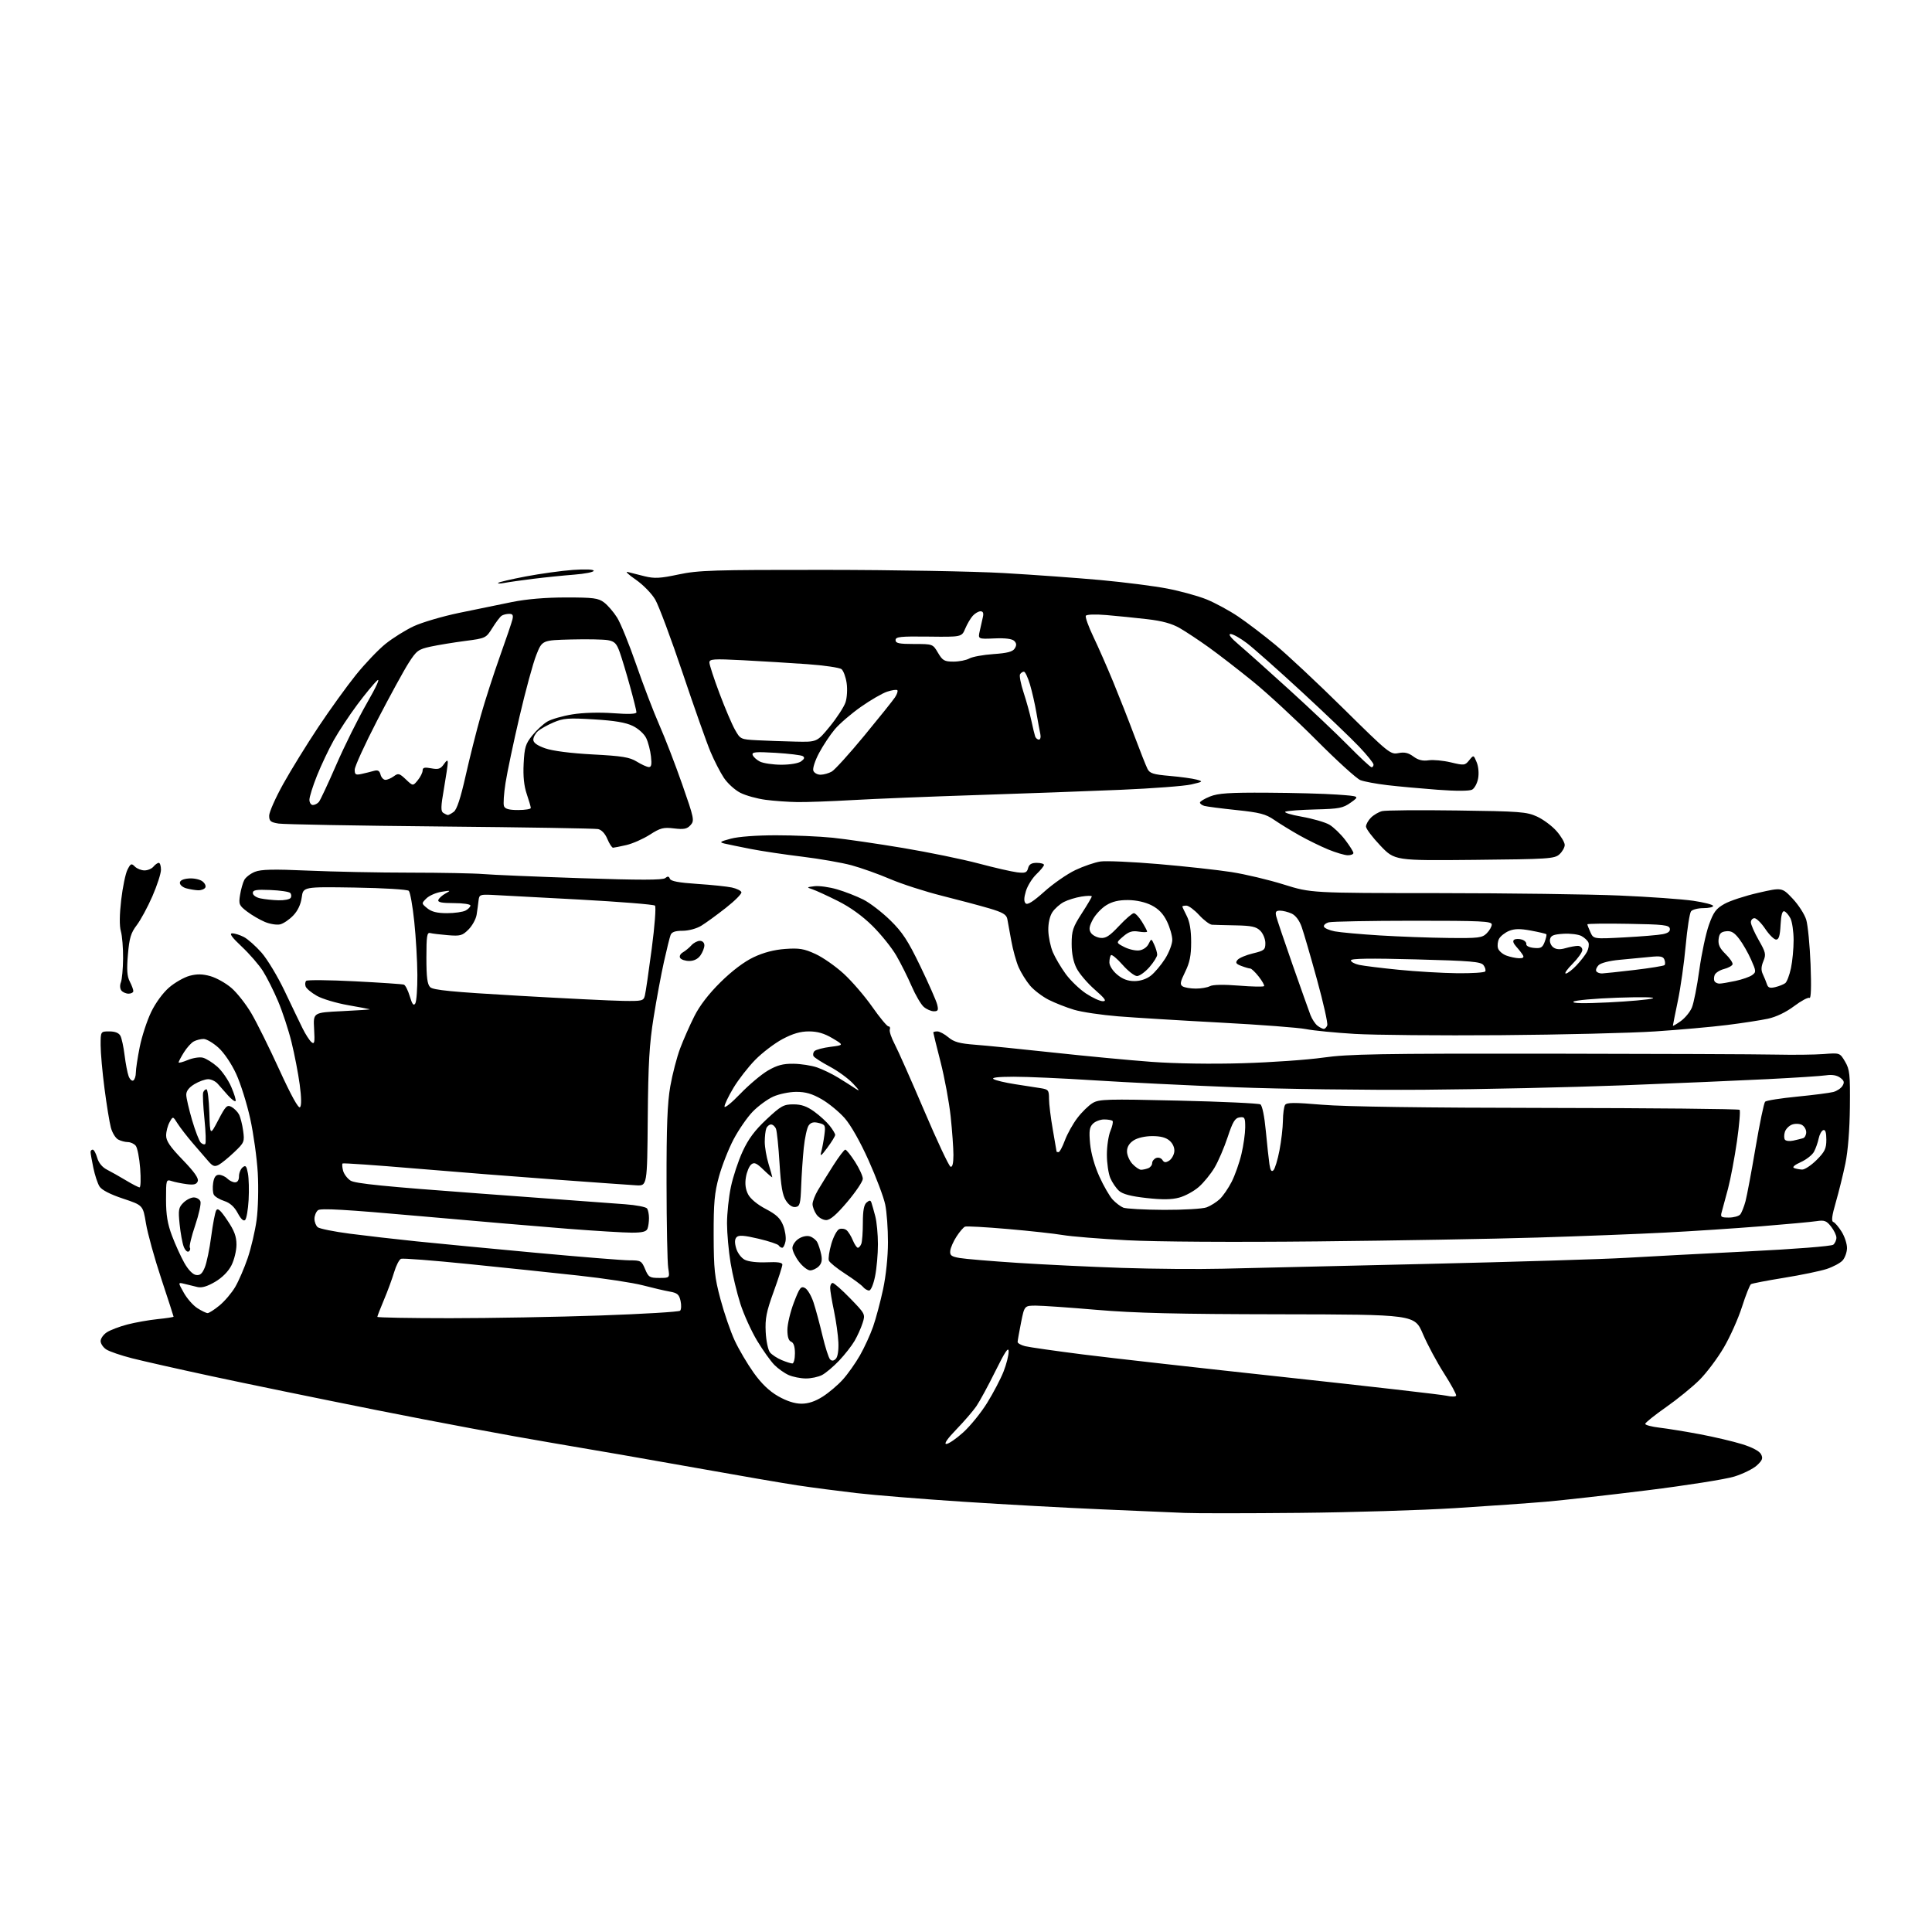<?xml version="1.0" encoding="UTF-8" standalone="no"?>
<svg 
  version="1.1" 
  xmlns="http://www.w3.org/2000/svg" 
  xmlns:xlink="http://www.w3.org/1999/xlink" 
  xmlns:svg="http://www.w3.org/2000/svg"
  xmlns:rdf="http://www.w3.org/1999/02/22-rdf-syntax-ns#"
  xmlns:cc="http://creativecommons.org/ns#"
  xmlns:dc="http://purl.org/dc/elements/1.1/"
  viewBox="0 0 768 768"
  width="768"
  height="768"
>
<style>svg {background-color: white; }</style>"
<path stroke="none" fill="black" fill-rule="evenodd" d="M516.50,601.39C495.60,601.59 475.12,601.60 471.00,601.41C466.88,601.22 452.02,600.58 438.00,599.99C423.98,599.39 399.23,598.04 383.00,596.97C366.77,595.91 347.65,594.36 340.50,593.53C333.35,592.70 322.77,591.32 317.00,590.45C311.23,589.58 293.00,586.44 276.50,583.48C260.00,580.52 234.12,576.02 219.00,573.49C203.88,570.96 172.60,565.12 149.50,560.50C126.40,555.89 96.93,549.83 84.00,547.04C71.07,544.26 56.90,541.06 52.50,539.94C48.11,538.82 43.49,537.24 42.25,536.43C41.01,535.62 40.00,534.12 40.00,533.09C40.00,532.07 41.11,530.50 42.47,529.61C43.83,528.72 47.51,527.32 50.64,526.50C53.78,525.69 59.19,524.73 62.67,524.37C66.15,524.02 69.00,523.58 69.00,523.40C69.00,523.22 66.79,516.42 64.10,508.28C61.40,500.15 58.67,490.26 58.02,486.31C56.84,479.11 56.84,479.11 48.88,476.46C43.80,474.77 40.43,473.03 39.56,471.65C38.81,470.47 37.70,467.12 37.10,464.20C36.49,461.29 36.00,458.47 36.00,457.95C36.00,457.43 36.38,457.00 36.86,457.00C37.33,457.00 38.13,458.45 38.64,460.23C39.22,462.27 40.66,464.01 42.53,464.96C44.16,465.79 47.56,467.71 50.09,469.23C52.61,470.75 55.04,472.00 55.48,472.00C55.93,472.00 56.03,468.60 55.72,464.44C55.40,460.28 54.61,456.23 53.95,455.44C53.29,454.65 51.88,454.00 50.81,454.00C49.74,454.00 48.01,453.54 46.97,452.98C45.92,452.42 44.62,450.29 44.07,448.23C43.52,446.18 42.38,439.19 41.54,432.70C40.69,426.21 40.00,418.45 40.00,415.45C40.00,410.00 40.00,410.00 43.46,410.00C45.74,410.00 47.25,410.60 47.86,411.75C48.38,412.71 49.13,416.20 49.53,419.50C49.94,422.80 50.66,426.54 51.13,427.81C51.61,429.08 52.45,429.84 53.00,429.50C53.55,429.16 54.00,427.76 54.00,426.40C54.00,425.03 54.69,420.45 55.54,416.21C56.39,411.97 58.44,405.71 60.09,402.29C61.85,398.64 64.80,394.62 67.24,392.53C69.52,390.57 73.18,388.49 75.36,387.90C78.28,387.12 80.47,387.15 83.62,388.03C85.99,388.70 89.74,390.79 91.96,392.70C94.19,394.60 97.77,399.16 99.93,402.83C102.09,406.50 107.10,416.61 111.07,425.30C115.71,435.45 118.64,440.76 119.26,440.14C119.88,439.52 119.83,436.30 119.14,431.12C118.54,426.69 117.08,419.12 115.89,414.30C114.71,409.48 112.30,402.15 110.55,398.02C108.80,393.88 106.09,388.48 104.52,386.01C102.96,383.55 99.16,379.17 96.09,376.29C92.17,372.61 91.04,371.04 92.30,371.02C93.29,371.01 95.38,371.66 96.94,372.47C98.49,373.27 101.66,376.08 103.97,378.70C106.27,381.32 110.41,388.20 113.16,393.98C115.91,399.77 119.11,406.43 120.28,408.79C121.44,411.15 123.03,413.61 123.81,414.26C125.01,415.25 125.17,414.45 124.86,408.97C124.50,402.50 124.50,402.50 136.00,401.95C142.32,401.65 147.28,401.31 147.00,401.20C146.72,401.09 142.77,400.34 138.21,399.54C133.64,398.73 128.15,397.09 126.00,395.88C123.85,394.67 121.83,393.00 121.51,392.17C121.20,391.34 121.29,390.32 121.72,389.90C122.15,389.48 130.82,389.56 141.00,390.08C151.18,390.60 159.98,391.19 160.56,391.41C161.14,391.62 162.20,393.71 162.90,396.06C163.84,399.21 164.41,399.96 165.07,398.91C165.57,398.14 165.94,393.00 165.91,387.50C165.88,382.00 165.32,372.46 164.67,366.30C164.03,360.14 163.05,354.66 162.50,354.12C161.94,353.58 152.48,353.00 141.01,352.82C120.52,352.50 120.52,352.50 119.94,356.76C119.57,359.50 118.37,362.05 116.57,363.92C115.04,365.53 112.71,367.11 111.40,367.44C110.09,367.76 107.35,367.34 105.31,366.49C103.27,365.63 100.07,363.77 98.20,362.34C95.04,359.93 94.83,359.43 95.43,355.74C95.78,353.55 96.54,350.87 97.11,349.79C97.69,348.71 99.59,347.26 101.33,346.56C103.76,345.58 108.71,345.47 122.50,346.08C132.40,346.52 150.64,346.89 163.04,346.89C175.44,346.90 188.49,347.15 192.04,347.45C195.59,347.76 213.03,348.49 230.80,349.09C254.43,349.88 263.45,349.87 264.43,349.06C265.43,348.23 265.90,348.29 266.29,349.32C266.66,350.29 269.83,350.88 277.16,351.37C282.85,351.74 289.04,352.39 290.93,352.80C292.81,353.21 294.52,354.05 294.72,354.65C294.92,355.26 292.15,358.06 288.55,360.88C284.96,363.71 280.56,366.91 278.76,368.00C276.90,369.14 273.73,369.99 271.36,370.00C268.40,370.00 267.03,370.48 266.57,371.68C266.21,372.60 265.03,377.40 263.93,382.33C262.83,387.26 260.98,397.19 259.83,404.40C258.13,414.97 257.68,422.70 257.49,444.47C257.27,471.44 257.27,471.44 252.88,471.18C250.47,471.04 236.12,470.02 221.00,468.91C205.88,467.81 180.69,465.82 165.04,464.50C149.39,463.17 136.39,462.27 136.17,462.50C135.94,462.72 136.03,464.00 136.37,465.33C136.70,466.66 138.04,468.45 139.33,469.30C141.15,470.49 152.94,471.67 191.09,474.47C218.27,476.47 244.10,478.38 248.50,478.71C252.90,479.03 256.83,479.80 257.23,480.40C257.64,481.01 257.98,482.70 257.98,484.17C257.99,485.64 257.73,487.55 257.39,488.42C256.94,489.60 255.37,490.00 251.14,490.00C248.04,490.00 236.72,489.31 226.00,488.48C215.28,487.64 188.79,485.38 167.14,483.45C137.18,480.78 127.44,480.22 126.39,481.09C125.62,481.73 125.00,483.26 125.00,484.50C125.00,485.74 125.59,487.24 126.30,487.84C127.02,488.43 132.76,489.59 139.05,490.41C145.35,491.23 157.25,492.60 165.50,493.45C173.75,494.30 195.12,496.35 213.00,498.00C230.88,499.65 247.63,501.00 250.24,501.00C254.70,501.00 255.06,501.20 256.44,504.50C257.78,507.71 258.25,508.00 262.08,508.00C266.26,508.00 266.26,508.00 265.63,504.06C265.28,501.89 264.98,486.70 264.96,470.31C264.93,447.74 265.29,438.38 266.46,431.77C267.31,426.96 269.07,420.21 270.37,416.75C271.67,413.30 274.20,407.55 276.00,403.99C278.12,399.76 281.76,395.03 286.45,390.41C290.99,385.93 295.82,382.28 299.57,380.51C303.51,378.64 307.72,377.54 312.13,377.22C317.71,376.82 319.63,377.14 324.13,379.21C327.09,380.56 332.15,384.10 335.38,387.06C338.62,390.02 343.72,395.94 346.72,400.22C349.71,404.50 352.62,408.00 353.17,408.00C353.72,408.00 353.96,408.56 353.71,409.25C353.45,409.94 354.32,412.52 355.62,415.00C356.93,417.48 362.21,429.38 367.36,441.45C372.50,453.53 377.23,463.58 377.86,463.79C378.61,464.04 379.00,462.46 379.00,459.12C379.00,456.35 378.50,449.45 377.90,443.79C377.29,438.13 375.49,428.41 373.90,422.18C372.30,415.96 371.00,410.67 371.00,410.43C371.00,410.19 371.72,410.00 372.61,410.00C373.49,410.00 375.47,411.06 377.00,412.35C379.22,414.22 381.42,414.82 387.65,415.30C391.97,415.62 405.94,417.03 418.71,418.41C431.47,419.80 449.02,421.46 457.71,422.10C467.18,422.80 481.70,423.02 494.00,422.65C505.27,422.32 519.67,421.31 526.00,420.41C535.91,419.00 548.31,418.78 615.50,418.85C658.40,418.90 699.12,419.06 706.00,419.22C712.88,419.37 721.40,419.27 724.94,419.00C731.37,418.50 731.37,418.50 733.44,422.00C735.29,425.14 735.49,427.00 735.36,440.00C735.27,449.05 734.60,457.51 733.57,462.50C732.66,466.90 730.94,473.84 729.76,477.93C728.22,483.23 727.93,485.48 728.76,485.75C729.40,485.97 730.91,487.73 732.11,489.68C733.31,491.63 734.26,494.56 734.21,496.21C734.17,497.85 733.37,500.04 732.45,501.06C731.52,502.08 728.68,503.60 726.13,504.44C723.58,505.27 715.97,506.85 709.21,507.94C702.45,509.04 696.53,510.17 696.05,510.47C695.57,510.77 693.97,514.81 692.49,519.44C691.01,524.08 687.76,531.38 685.25,535.65C682.75,539.93 678.40,545.72 675.60,548.52C672.79,551.32 666.79,556.21 662.25,559.39C657.71,562.57 654.00,565.55 654.00,566.01C654.00,566.48 656.59,567.16 659.75,567.53C662.91,567.90 670.13,569.08 675.78,570.14C681.44,571.21 688.97,572.98 692.51,574.08C696.48,575.30 699.38,576.83 700.02,578.05C700.89,579.67 700.60,580.47 698.39,582.52C696.90,583.89 692.85,585.89 689.39,586.96C685.92,588.03 670.35,590.49 654.79,592.42C639.23,594.35 621.10,596.39 614.50,596.96C607.90,597.52 591.70,598.67 578.50,599.50C565.30,600.34 537.40,601.19 516.50,601.39zM376.17,574.00C377.06,574.00 380.07,571.95 382.86,569.43C385.65,566.92 389.95,561.64 392.40,557.68C394.85,553.73 397.79,548.12 398.93,545.21C400.07,542.31 400.98,538.71 400.95,537.21C400.92,535.21 399.54,537.27 395.70,545.02C392.84,550.80 389.42,557.10 388.10,559.02C386.78,560.93 383.19,565.09 380.13,568.25C376.60,571.90 375.15,574.00 376.17,574.00zM318.55,557.99C321.30,558.00 324.04,557.09 327.05,555.17C329.50,553.61 333.10,550.56 335.05,548.38C337.01,546.21 340.06,541.89 341.83,538.80C343.60,535.70 345.96,530.55 347.08,527.34C348.20,524.13 349.98,517.45 351.04,512.50C352.18,507.18 352.98,499.53 352.98,493.80C352.99,488.46 352.50,481.71 351.88,478.80C351.27,475.88 348.30,468.00 345.28,461.27C341.95,453.85 338.21,447.24 335.76,444.46C333.54,441.95 329.43,438.57 326.61,436.95C322.81,434.77 320.22,434.02 316.50,434.03C313.75,434.04 309.62,434.90 307.33,435.94C305.04,436.98 301.39,439.66 299.21,441.90C297.04,444.14 293.62,449.10 291.60,452.93C289.59,456.76 286.98,463.41 285.80,467.70C284.02,474.16 283.66,478.16 283.69,491.00C283.73,504.58 284.06,507.74 286.41,516.50C287.88,522.00 290.42,529.38 292.06,532.89C293.69,536.41 297.08,542.15 299.58,545.66C302.68,550.00 305.77,552.98 309.31,555.01C312.71,556.95 315.90,557.98 318.55,557.99zM578.84,554.79C579.02,554.34 576.86,550.37 574.04,545.96C571.21,541.55 567.42,534.48 565.61,530.24C562.32,522.54 562.32,522.54 508.91,522.45C467.98,522.39 450.94,521.97 436.00,520.69C425.27,519.77 414.41,519.01 411.86,519.01C407.23,519.00 407.23,519.00 405.88,525.75C405.14,529.46 404.53,532.92 404.52,533.44C404.51,533.95 405.85,534.71 407.50,535.13C409.15,535.54 419.50,537.02 430.50,538.42C441.50,539.81 477.73,543.89 511.00,547.48C544.27,551.08 573.08,554.38 575.00,554.82C576.92,555.26 578.65,555.25 578.84,554.79zM320.30,547.96C318.21,547.94 315.15,547.33 313.50,546.60C311.85,545.87 309.30,544.07 307.83,542.58C306.36,541.10 303.28,536.78 300.98,532.98C298.69,529.17 295.68,522.56 294.31,518.28C292.94,514.00 291.18,506.68 290.41,502.00C289.64,497.32 289.01,490.27 289.00,486.32C289.00,482.36 289.69,475.84 290.54,471.82C291.38,467.79 293.48,461.44 295.21,457.71C297.49,452.75 300.05,449.31 304.70,444.96C310.45,439.59 311.50,439.00 315.39,439.00C318.56,439.00 320.76,439.77 323.69,441.89C325.89,443.48 328.66,446.02 329.84,447.53C331.03,449.04 332.00,450.66 332.00,451.14C332.00,451.62 330.59,453.93 328.86,456.26C326.47,459.49 325.89,459.90 326.43,458.00C326.81,456.62 327.38,453.61 327.69,451.30C328.22,447.35 328.08,447.06 325.47,446.40C323.44,445.89 322.36,446.16 321.47,447.37C320.80,448.28 319.92,452.29 319.51,456.27C319.11,460.25 318.64,467.10 318.48,471.50C318.23,478.54 317.96,479.54 316.25,479.80C315.01,479.99 313.62,479.08 312.45,477.30C311.05,475.18 310.43,471.60 309.88,462.50C309.48,455.90 308.85,449.71 308.47,448.75C308.10,447.79 307.21,447.00 306.50,447.00C305.79,447.00 304.94,447.71 304.61,448.58C304.27,449.45 304.00,451.86 304.00,453.92C304.00,455.99 304.67,459.89 305.49,462.59C306.31,465.29 306.98,467.70 306.99,467.95C307.00,468.19 305.44,466.88 303.54,465.04C300.72,462.30 299.81,461.91 298.62,462.90C297.81,463.57 296.86,465.85 296.51,467.97C296.07,470.57 296.35,472.77 297.38,474.76C298.30,476.54 301.05,478.83 304.38,480.57C308.62,482.79 310.20,484.28 311.32,487.12C312.11,489.15 312.54,491.97 312.26,493.40C311.99,494.83 311.40,496.00 310.94,496.00C310.49,496.00 309.86,495.59 309.55,495.08C309.24,494.58 305.61,493.37 301.48,492.40C295.85,491.07 293.69,490.91 292.83,491.77C292.04,492.56 291.97,493.92 292.63,496.19C293.15,498.03 294.65,500.04 296.03,500.76C297.49,501.53 301.06,501.94 304.75,501.78C309.10,501.58 311.00,501.86 311.00,502.70C311.00,503.36 309.44,508.22 307.53,513.49C304.64,521.46 304.11,524.17 304.38,529.51C304.56,533.09 305.33,536.69 306.10,537.63C306.87,538.55 308.95,539.92 310.72,540.65C312.49,541.39 314.40,542.00 314.97,542.00C315.54,542.00 316.00,540.19 316.00,537.97C316.00,535.31 315.49,533.74 314.50,533.36C313.50,532.98 313.00,531.41 313.00,528.66C313.00,526.40 314.16,521.50 315.58,517.78C317.85,511.84 318.39,511.14 320.00,512.00C321.01,512.54 322.53,515.12 323.39,517.74C324.25,520.36 325.85,526.29 326.94,530.92C328.04,535.54 329.40,539.80 329.97,540.37C330.68,541.08 331.39,541.01 332.25,540.15C333.00,539.39 333.41,536.80 333.27,533.61C333.14,530.70 332.35,525.06 331.52,521.09C330.68,517.12 330.00,513.00 330.00,511.93C330.00,510.87 330.46,510.00 331.01,510.00C331.57,510.00 334.73,512.79 338.03,516.19C343.97,522.32 344.02,522.42 342.89,525.94C342.27,527.90 340.84,531.08 339.72,533.00C338.61,534.92 335.85,538.45 333.60,540.83C331.34,543.21 328.28,545.80 326.80,546.58C325.31,547.36 322.39,547.98 320.30,547.96zM178.85,524.00C194.71,524.00 221.60,523.52 238.60,522.93C255.59,522.34 269.88,521.48 270.35,521.03C270.82,520.57 270.90,518.82 270.53,517.13C269.96,514.56 269.26,513.96 266.18,513.42C264.15,513.06 259.35,511.94 255.50,510.93C251.65,509.92 240.18,508.17 230.00,507.06C219.82,505.94 200.08,503.87 186.12,502.46C172.16,501.04 160.14,500.12 159.42,500.39C158.70,500.67 157.46,503.06 156.68,505.70C155.89,508.34 154.07,513.30 152.62,516.72C151.18,520.14 150.00,523.18 150.00,523.47C150.00,523.76 162.98,524.00 178.85,524.00zM82.52,521.98C83.08,521.99 85.22,520.62 87.27,518.93C89.32,517.24 92.13,513.93 93.51,511.57C94.89,509.22 97.12,504.05 98.47,500.09C99.82,496.12 101.41,489.33 102.00,484.98C102.61,480.54 102.81,472.36 102.47,466.29C102.13,460.36 100.77,450.62 99.46,444.65C98.14,438.68 95.63,430.68 93.87,426.87C92.00,422.82 89.08,418.50 86.84,416.47C84.72,414.56 82.07,413.00 80.93,413.00C79.80,413.00 78.04,413.44 77.02,413.99C76.01,414.53 74.24,416.50 73.09,418.36C71.94,420.21 71.00,422.00 71.00,422.32C71.00,422.64 72.64,422.21 74.64,421.38C76.65,420.54 79.34,420.12 80.62,420.44C81.91,420.76 84.49,422.37 86.36,424.01C88.22,425.65 90.74,429.28 91.94,432.09C93.15,434.90 93.91,437.42 93.63,437.70C93.35,437.98 92.02,436.99 90.67,435.49C89.33,434.00 87.50,431.92 86.61,430.89C85.73,429.85 83.99,429.00 82.75,429.00C81.51,429.01 79.04,429.90 77.25,430.99C75.09,432.31 74.01,433.73 74.04,435.24C74.06,436.48 75.11,441.00 76.36,445.27C77.62,449.55 79.17,453.57 79.81,454.21C80.44,454.84 81.25,455.09 81.59,454.74C81.93,454.40 81.79,449.93 81.27,444.81C80.75,439.69 80.52,434.94 80.77,434.25C81.01,433.56 81.60,433.00 82.07,433.00C82.54,433.00 83.05,437.16 83.21,442.25C83.50,451.50 83.50,451.50 86.78,445.23C89.68,439.66 90.27,439.07 92.00,440.00C93.08,440.58 94.42,441.92 94.99,442.98C95.56,444.05 96.31,446.97 96.65,449.48C97.25,453.86 97.11,454.21 93.13,457.99C90.84,460.17 88.08,462.42 86.99,463.01C85.37,463.87 84.62,463.64 82.99,461.79C81.89,460.53 79.05,457.25 76.69,454.50C74.33,451.75 71.58,448.19 70.57,446.59C68.74,443.68 68.74,443.68 67.41,446.09C66.67,447.42 66.05,449.78 66.04,451.35C66.01,453.52 67.56,455.81 72.62,461.05C77.25,465.85 79.06,468.41 78.61,469.56C78.13,470.82 77.10,471.09 74.24,470.72C72.18,470.45 69.49,469.90 68.25,469.50C66.04,468.78 66.00,468.92 66.00,476.86C66.00,482.94 66.59,486.52 68.37,491.23C69.67,494.68 71.87,499.52 73.26,502.00C74.81,504.75 76.62,506.63 77.92,506.82C79.52,507.07 80.38,506.34 81.41,503.82C82.16,502.00 83.31,496.47 83.95,491.55C84.60,486.62 85.49,481.94 85.94,481.15C86.55,480.06 87.65,481.04 90.37,485.09C93.15,489.21 94.00,491.49 94.00,494.78C94.00,497.14 93.10,500.84 92.00,503.00C90.74,505.47 88.33,507.89 85.47,509.57C82.36,511.39 80.17,512.03 78.47,511.61C77.11,511.28 74.81,510.71 73.35,510.36C70.71,509.71 70.71,509.71 73.06,513.88C74.34,516.18 76.77,518.94 78.45,520.01C80.13,521.09 81.96,521.97 82.52,521.98zM345.48,513.00C344.80,513.00 343.71,512.35 343.06,511.57C342.40,510.78 339.20,508.42 335.95,506.32C332.70,504.22 329.79,501.87 329.49,501.10C329.19,500.33 329.63,497.34 330.47,494.46C331.31,491.57 332.73,488.94 333.62,488.59C334.52,488.25 335.82,488.44 336.52,489.02C337.22,489.59 338.34,491.40 339.01,493.03C339.69,494.66 340.59,496.00 341.01,496.00C341.44,496.00 342.06,495.29 342.39,494.42C342.73,493.55 343.00,489.78 343.00,486.04C343.00,481.24 343.44,478.88 344.49,478.01C345.68,477.02 346.07,477.05 346.43,478.14C346.69,478.89 347.36,481.30 347.94,483.50C348.52,485.70 348.99,490.69 348.99,494.58C349.00,498.48 348.49,504.22 347.86,507.33C347.21,510.56 346.19,513.00 345.48,513.00zM322.05,505.00C321.05,505.00 319.06,503.46 317.62,501.57C316.18,499.68 315.00,497.21 315.00,496.09C315.00,494.97 316.10,493.32 317.45,492.44C318.89,491.49 320.74,491.10 321.95,491.48C323.08,491.84 324.40,492.89 324.88,493.82C325.37,494.74 326.07,496.91 326.43,498.63C326.91,500.87 326.64,502.21 325.48,503.38C324.59,504.27 323.04,505.00 322.05,505.00zM486.00,504.33C495.62,504.10 532.08,503.24 567.00,502.43C601.92,501.62 637.70,500.53 646.50,500.00C655.30,499.48 677.12,498.33 695.00,497.44C713.40,496.53 728.04,495.38 728.75,494.79C729.44,494.22 730.00,492.97 730.00,492.01C730.00,491.05 729.04,489.05 727.87,487.57C726.06,485.26 725.22,484.95 722.12,485.42C720.13,485.73 710.17,486.65 700.00,487.47C689.83,488.29 672.73,489.42 662.00,489.97C651.27,490.53 628.33,491.42 611.00,491.95C593.67,492.48 554.30,493.17 523.50,493.48C490.01,493.82 459.66,493.63 448.00,493.02C437.27,492.45 425.80,491.52 422.50,490.95C419.20,490.39 409.35,489.30 400.61,488.55C391.88,487.79 384.23,487.36 383.61,487.61C383.00,487.85 381.48,489.61 380.24,491.53C378.99,493.44 377.87,496.00 377.74,497.20C377.54,499.03 378.15,499.50 381.50,500.08C383.70,500.46 394.05,501.33 404.50,502.01C414.95,502.69 433.62,503.59 446.00,504.01C458.38,504.42 476.38,504.57 486.00,504.33zM75.01,497.49C74.45,497.84 73.56,496.97 73.03,495.57C72.49,494.17 71.76,490.15 71.40,486.64C70.82,480.96 70.99,480.01 72.87,478.13C74.04,476.96 75.91,476.00 77.03,476.00C78.15,476.00 79.34,476.71 79.67,477.58C80.00,478.45 79.07,482.73 77.59,487.10C76.11,491.46 75.16,495.44 75.47,495.95C75.78,496.45 75.57,497.14 75.01,497.49zM97.46,484.94C96.82,485.58 95.79,484.64 94.49,482.21C93.14,479.69 91.41,478.15 89.13,477.41C87.28,476.81 85.42,475.69 85.00,474.91C84.58,474.13 84.46,472.04 84.73,470.25C85.08,467.96 85.76,467.00 87.04,467.00C88.04,467.00 89.53,467.68 90.36,468.50C91.18,469.32 92.56,470.00 93.43,470.00C94.42,470.00 95.00,469.12 95.00,467.62C95.00,466.31 95.65,464.71 96.44,464.05C97.64,463.06 98.00,463.46 98.55,466.43C98.92,468.40 99.05,473.15 98.83,476.99C98.61,480.82 98.00,484.40 97.46,484.94zM328.41,485.00C327.15,485.00 325.41,484.00 324.56,482.78C323.70,481.56 323.00,479.70 323.00,478.65C323.00,477.60 323.96,475.11 325.14,473.12C326.32,471.13 329.07,466.69 331.26,463.25C333.45,459.81 335.59,457.00 336.01,457.00C336.44,457.00 338.19,459.18 339.90,461.84C341.60,464.50 342.99,467.54 342.98,468.59C342.97,469.64 340.20,473.76 336.83,477.75C332.51,482.86 330.02,485.00 328.41,485.00zM687.26,484.00C689.18,484.00 691.22,483.44 691.78,482.75C692.34,482.06 693.28,479.70 693.87,477.50C694.45,475.30 696.25,465.69 697.87,456.14C699.49,446.60 701.19,438.41 701.66,437.94C702.13,437.47 707.84,436.57 714.36,435.93C720.87,435.29 727.36,434.46 728.77,434.08C730.19,433.71 731.83,432.61 732.42,431.64C733.27,430.25 733.08,429.57 731.50,428.40C730.21,427.44 728.26,427.10 726.00,427.44C724.08,427.74 713.50,428.43 702.50,428.98C691.50,429.54 665.62,430.64 645.00,431.44C624.38,432.23 588.83,433.02 566.00,433.19C543.17,433.36 509.43,432.91 491.00,432.20C472.57,431.48 447.37,430.24 434.99,429.45C422.61,428.65 408.21,428.01 402.99,428.02C396.73,428.03 394.00,428.35 394.97,428.96C395.78,429.48 399.61,430.38 403.47,430.98C407.34,431.58 411.96,432.30 413.75,432.58C416.74,433.05 417.00,433.39 417.00,436.80C417.00,438.83 417.68,444.32 418.50,449.00C419.32,453.68 420.00,457.61 420.00,457.75C420.00,457.89 420.35,458.00 420.78,458.00C421.22,458.00 422.35,455.90 423.30,453.33C424.25,450.76 426.49,446.74 428.27,444.41C430.04,442.08 432.78,439.40 434.35,438.47C436.93,436.93 440.03,436.84 468.48,437.51C485.69,437.91 500.33,438.59 501.02,439.01C501.76,439.47 502.64,443.76 503.19,449.64C503.70,455.06 504.35,461.02 504.63,462.88C504.99,465.29 505.45,465.95 506.22,465.18C506.81,464.59 507.89,461.05 508.61,457.30C509.33,453.56 509.95,448.25 509.98,445.50C510.01,442.75 510.39,439.93 510.83,439.24C511.47,438.23 514.41,438.21 525.57,439.15C534.57,439.92 566.30,440.37 615.17,440.42C656.79,440.47 691.14,440.81 691.51,441.17C691.87,441.54 691.40,447.16 690.47,453.67C689.53,460.17 687.94,468.65 686.92,472.50C685.91,476.35 684.78,480.51 684.42,481.75C683.83,483.78 684.11,484.00 687.26,484.00zM462.68,480.94C470.49,480.97 478.14,480.52 479.68,479.93C481.23,479.35 483.56,477.88 484.85,476.68C486.14,475.48 488.28,472.37 489.61,469.77C490.93,467.17 492.68,462.22 493.49,458.77C494.31,455.32 494.98,450.56 494.99,448.18C495.00,444.27 494.79,443.89 492.75,444.18C490.92,444.44 490.03,445.91 488.00,452.06C486.62,456.22 484.28,461.67 482.79,464.17C481.30,466.68 478.49,470.12 476.55,471.82C474.61,473.52 471.11,475.43 468.76,476.06C465.71,476.89 462.00,476.93 455.72,476.23C449.59,475.55 446.30,474.69 444.83,473.38C443.67,472.34 442.11,470.05 441.36,468.28C440.61,466.51 440.00,462.34 440.00,459.00C440.00,455.66 440.64,451.41 441.41,449.55C442.19,447.69 442.57,445.90 442.25,445.58C441.93,445.26 440.42,445.00 438.90,445.00C437.39,445.00 435.38,445.76 434.45,446.70C433.07,448.08 432.86,449.57 433.33,454.62C433.68,458.38 435.13,463.54 437.00,467.65C438.69,471.40 441.08,475.53 442.29,476.84C443.51,478.15 445.40,479.59 446.50,480.05C447.60,480.50 454.88,480.90 462.68,480.94zM453.59,465.00C454.28,465.00 455.55,464.73 456.42,464.39C457.29,464.06 458.00,463.15 458.00,462.36C458.00,461.58 458.72,460.66 459.60,460.32C460.48,459.98 461.59,460.34 462.07,461.10C462.74,462.17 463.36,462.24 464.72,461.40C465.70,460.79 466.63,459.20 466.80,457.85C466.98,456.34 466.29,454.67 465.01,453.51C463.56,452.20 461.42,451.62 458.08,451.62C455.19,451.62 452.18,452.31 450.62,453.33C448.88,454.47 448.00,455.94 448.00,457.71C448.00,459.17 448.98,461.41 450.17,462.69C451.37,463.96 452.91,465.00 453.59,465.00zM716.37,464.92C717.39,464.96 719.98,463.25 722.12,461.12C725.40,457.84 726.00,456.58 726.00,453.03C726.00,450.17 725.61,448.96 724.78,449.24C724.10,449.47 723.28,450.97 722.95,452.57C722.62,454.18 721.78,456.55 721.09,457.84C720.40,459.12 718.03,460.98 715.82,461.97C713.39,463.06 712.34,463.98 713.15,464.30C713.89,464.60 715.34,464.88 716.37,464.92zM712.81,453.42C714.29,453.10 716.06,452.66 716.75,452.45C717.44,452.24 718.00,451.16 718.00,450.07C718.00,448.97 717.21,447.66 716.25,447.15C715.29,446.65 713.53,446.60 712.34,447.05C711.15,447.50 709.88,448.80 709.52,449.93C709.16,451.06 709.15,452.44 709.50,452.99C709.84,453.55 711.33,453.74 712.81,453.42zM294.25,434.83C297.69,431.26 302.64,427.09 305.26,425.56C308.93,423.43 311.27,422.81 315.39,422.86C318.33,422.89 322.56,423.55 324.78,424.31C327.00,425.08 330.77,426.90 333.16,428.36C335.55,429.82 338.62,431.77 340.00,432.70C341.94,434.01 341.74,433.57 339.12,430.76C337.27,428.77 333.12,425.74 329.91,424.03C326.70,422.32 323.78,420.45 323.42,419.87C323.07,419.30 323.23,418.37 323.78,417.82C324.34,417.26 327.20,416.50 330.15,416.13C335.50,415.45 335.50,415.45 330.91,412.72C327.64,410.78 324.96,410.00 321.55,410.00C318.15,410.00 315.14,410.88 311.06,413.05C307.91,414.73 303.03,418.44 300.22,421.30C297.42,424.16 293.52,429.17 291.56,432.44C289.60,435.71 288.00,439.05 288.00,439.86C288.00,440.67 290.81,438.41 294.25,434.83zM596.50,411.50C572.30,411.68 546.20,411.45 538.50,410.99C530.80,410.53 522.10,409.67 519.17,409.09C516.24,408.50 500.94,407.34 485.17,406.50C469.40,405.66 451.10,404.54 444.50,404.01C437.90,403.48 430.02,402.31 427.00,401.41C423.98,400.51 419.42,398.72 416.88,397.44C414.34,396.15 411.01,393.61 409.47,391.80C407.94,389.98 405.89,386.70 404.92,384.50C403.96,382.30 402.65,377.57 402.01,374.00C401.38,370.43 400.67,366.51 400.42,365.29C400.07,363.54 398.58,362.67 393.24,361.09C389.53,360.00 381.05,357.74 374.38,356.07C367.72,354.40 358.49,351.42 353.88,349.45C349.27,347.47 342.35,345.01 338.50,343.96C334.65,342.92 325.82,341.38 318.89,340.54C311.95,339.70 302.72,338.32 298.39,337.47C294.05,336.62 289.38,335.65 288.00,335.33C285.84,334.81 286.17,334.55 290.50,333.39C293.48,332.58 300.74,332.04 308.50,332.04C315.65,332.04 325.77,332.47 331.00,333.01C336.23,333.55 348.82,335.39 359.00,337.09C369.18,338.80 382.68,341.57 389.00,343.25C395.32,344.93 402.22,346.51 404.31,346.76C407.56,347.15 408.21,346.91 408.68,345.11C409.08,343.58 410.02,343.00 412.12,343.00C413.70,343.00 415.00,343.37 415.00,343.81C415.00,344.26 413.64,345.93 411.98,347.52C410.32,349.11 408.44,352.14 407.81,354.24C407.01,356.90 406.98,358.38 407.71,359.11C408.43,359.83 410.70,358.41 415.13,354.44C418.63,351.29 424.17,347.45 427.43,345.89C430.69,344.34 435.19,342.80 437.43,342.46C439.67,342.13 450.05,342.59 460.50,343.48C470.95,344.37 484.00,345.80 489.50,346.66C495.00,347.51 504.37,349.74 510.33,351.61C521.16,355.00 521.16,355.00 571.83,355.03C599.70,355.05 632.09,355.48 643.82,355.99C655.54,356.49 668.70,357.43 673.07,358.07C677.43,358.71 681.00,359.63 681.00,360.12C681.00,360.60 679.26,361.00 677.12,361.00C674.99,361.00 672.79,361.56 672.22,362.25C671.66,362.94 670.70,369.11 670.08,375.96C669.46,382.81 668.06,392.67 666.97,397.87C665.89,403.06 665.00,407.50 665.00,407.73C665.00,407.95 666.40,407.14 668.11,405.92C669.83,404.70 671.82,402.27 672.55,400.52C673.29,398.77 674.62,392.04 675.51,385.55C676.41,379.07 678.12,371.02 679.32,367.66C681.14,362.56 682.15,361.19 685.50,359.31C687.70,358.07 693.75,356.09 698.94,354.91C708.37,352.75 708.37,352.75 712.60,357.22C714.92,359.68 717.35,363.45 718.00,365.60C718.65,367.74 719.43,375.75 719.73,383.39C720.07,392.22 719.91,397.06 719.30,396.68C718.77,396.36 716.01,397.83 713.18,399.96C709.95,402.38 706.06,404.25 702.76,404.96C699.87,405.58 692.55,406.71 686.50,407.46C680.45,408.22 667.62,409.36 658.00,410.00C648.38,410.64 620.70,411.31 596.50,411.50zM526.22,409.00C526.68,409.00 527.31,408.37 527.60,407.60C527.90,406.82 526.06,398.61 523.51,389.35C520.96,380.08 518.22,370.65 517.41,368.40C516.50,365.85 515.00,363.86 513.43,363.15C512.04,362.52 509.97,362.00 508.84,362.00C507.19,362.00 506.88,362.46 507.32,364.25C507.62,365.49 510.55,374.15 513.82,383.50C517.10,392.85 520.30,401.85 520.93,403.50C521.57,405.15 522.83,407.06 523.74,407.75C524.64,408.44 525.76,409.00 526.22,409.00zM371.22,402.00C370.12,402.00 368.32,401.21 367.21,400.25C366.10,399.29 363.93,395.57 362.38,392.00C360.84,388.43 358.10,382.96 356.30,379.86C354.50,376.75 350.24,371.45 346.84,368.08C342.84,364.12 337.97,360.61 333.07,358.16C328.90,356.07 324.37,353.99 323.00,353.53C320.56,352.72 320.58,352.69 323.77,352.28C325.57,352.06 329.60,352.61 332.73,353.52C335.86,354.43 340.56,356.27 343.19,357.60C345.82,358.93 350.63,362.63 353.89,365.82C358.74,370.56 360.92,373.90 365.83,384.07C369.14,390.92 372.15,397.76 372.53,399.26C373.11,401.56 372.90,402.00 371.22,402.00zM639.41,398.47C647.61,398.07 655.48,397.36 656.91,396.89C658.43,396.38 652.66,396.27 643.00,396.60C633.92,396.92 626.05,397.63 625.50,398.18C624.83,398.86 629.42,398.95 639.41,398.47zM247.64,397.87C255.32,397.99 255.82,397.87 256.35,395.73C256.67,394.48 257.89,386.12 259.07,377.14C260.27,368.04 260.84,360.46 260.36,360.00C259.89,359.54 246.22,358.45 230.00,357.57C213.78,356.68 198.25,355.86 195.50,355.73C190.83,355.52 190.48,355.67 190.23,358.00C190.08,359.38 189.73,361.91 189.46,363.64C189.18,365.36 187.73,368.00 186.24,369.49C183.79,371.94 182.98,372.16 178.01,371.75C174.98,371.50 171.82,371.12 171.00,370.90C169.74,370.56 169.50,372.13 169.50,380.71C169.50,388.47 169.86,391.29 171.00,392.41C172.18,393.58 179.67,394.31 206.00,395.82C224.43,396.88 243.16,397.81 247.64,397.87zM438.40,398.00C440.02,398.00 439.33,397.01 435.20,393.39C432.30,390.86 429.05,387.05 427.97,384.93C426.67,382.39 426.00,379.07 426.00,375.19C426.00,370.03 426.49,368.56 430.00,363.12C432.20,359.72 434.00,356.67 434.00,356.34C434.00,356.01 432.15,356.04 429.90,356.40C427.64,356.76 424.49,357.73 422.90,358.55C421.32,359.37 419.25,361.21 418.32,362.63C417.28,364.22 416.66,367.03 416.72,369.86C416.78,372.41 417.59,376.30 418.52,378.50C419.45,380.70 421.76,384.60 423.64,387.18C425.52,389.75 429.15,393.24 431.70,394.93C434.25,396.62 437.27,398.00 438.40,398.00zM51.12,395.00C50.09,395.00 48.80,394.44 48.25,393.75C47.68,393.04 47.59,391.64 48.05,390.50C48.50,389.40 48.89,385.12 48.93,380.99C48.97,376.86 48.57,372.00 48.05,370.19C47.44,368.06 47.49,363.63 48.18,357.70C48.77,352.64 49.89,347.25 50.67,345.72C51.94,343.22 52.24,343.10 53.61,344.47C54.45,345.31 56.18,346.00 57.45,346.00C58.72,346.00 60.32,345.32 61.00,344.50C61.68,343.68 62.64,343.00 63.12,343.00C63.61,343.00 63.99,344.24 63.99,345.75C63.98,347.26 62.44,352.01 60.57,356.29C58.70,360.58 55.90,365.75 54.35,367.78C52.02,370.84 51.41,372.87 50.85,379.45C50.33,385.46 50.51,388.09 51.58,390.16C52.36,391.67 53.00,393.37 53.00,393.95C53.00,394.53 52.16,395.00 51.12,395.00zM475.32,392.98C477.41,392.99 479.96,392.56 480.98,392.01C482.12,391.40 486.48,391.32 492.48,391.80C497.79,392.23 502.31,392.32 502.50,391.99C502.70,391.67 501.74,389.96 500.36,388.20C498.98,386.44 497.47,385.00 496.99,385.00C496.52,385.00 494.93,384.54 493.46,383.98C491.32,383.17 491.01,382.69 491.94,381.57C492.58,380.80 495.33,379.64 498.05,378.99C502.57,377.90 503.00,377.55 503.00,374.90C503.00,373.31 502.10,371.10 501.00,370.00C499.38,368.38 497.54,367.97 491.25,367.85C486.99,367.77 482.74,367.66 481.81,367.60C480.88,367.55 478.56,365.81 476.67,363.75C474.78,361.69 472.50,360.00 471.62,360.00C470.73,360.00 470.00,360.16 470.00,360.35C470.00,360.54 470.79,362.22 471.75,364.10C472.93,366.38 473.50,369.80 473.50,374.50C473.50,379.86 472.94,382.64 471.11,386.35C469.14,390.36 468.96,391.36 470.11,392.09C470.87,392.57 473.22,392.98 475.32,392.98zM705.73,392.39C707.25,392.02 709.03,391.31 709.68,390.80C710.33,390.29 711.34,387.63 711.93,384.89C712.52,382.14 712.99,377.11 712.99,373.70C712.98,370.29 712.41,366.41 711.74,365.08C711.06,363.75 709.96,362.48 709.30,362.26C708.48,361.99 708.01,363.72 707.80,367.68C707.58,371.98 707.12,373.50 706.04,373.50C705.23,373.50 703.29,371.59 701.72,369.25C700.15,366.91 698.22,365.00 697.43,365.00C696.65,365.00 696.00,365.73 696.00,366.63C696.00,367.52 697.40,370.70 699.10,373.68C701.91,378.59 702.09,379.38 700.96,382.10C700.06,384.27 700.01,385.71 700.77,387.30C701.35,388.51 702.07,390.30 702.39,391.27C702.83,392.65 703.59,392.90 705.73,392.39zM683.51,391.00C684.28,391.00 687.12,390.52 689.84,389.94C692.56,389.36 695.56,388.31 696.51,387.61C698.15,386.42 698.12,386.06 696.09,381.48C694.91,378.80 692.79,375.10 691.38,373.25C689.41,370.67 688.19,369.96 686.16,370.19C684.07,370.43 683.43,371.11 683.17,373.36C682.93,375.50 683.63,376.99 685.96,379.26C687.67,380.93 688.91,382.78 688.72,383.35C688.52,383.93 686.98,384.77 685.29,385.21C683.60,385.64 681.94,386.72 681.60,387.59C681.27,388.47 681.25,389.59 681.56,390.09C681.87,390.59 682.74,391.00 683.51,391.00zM450.94,390.00C453.32,390.00 455.76,389.19 457.50,387.82C459.02,386.62 461.56,383.61 463.14,381.12C464.71,378.64 466.00,375.26 466.00,373.62C466.00,371.98 465.05,368.67 463.89,366.28C462.42,363.24 460.58,361.32 457.77,359.88C455.28,358.61 451.74,357.82 448.46,357.79C444.75,357.75 442.13,358.37 439.75,359.85C437.87,361.00 435.48,363.55 434.43,365.49C432.98,368.20 432.78,369.44 433.62,370.76C434.21,371.72 435.91,372.64 437.39,372.82C439.54,373.08 441.05,372.11 444.84,368.07C447.46,365.28 450.10,363.00 450.72,363.00C451.33,363.00 452.77,364.52 453.92,366.37C455.06,368.22 456.00,369.99 456.00,370.31C456.00,370.62 454.50,370.63 452.67,370.33C450.09,369.91 448.71,370.34 446.47,372.27C443.60,374.74 443.60,374.74 446.87,376.43C448.66,377.36 451.33,377.98 452.79,377.81C454.35,377.63 455.92,376.57 456.57,375.25C457.68,373.01 457.68,373.01 458.84,375.55C459.48,376.95 460.00,378.73 460.00,379.51C460.00,380.29 458.60,382.52 456.90,384.47C455.19,386.41 452.98,388.00 451.98,388.00C450.99,388.00 448.40,385.99 446.23,383.52C444.06,381.06 442.00,379.34 441.64,379.69C441.29,380.04 441.00,381.34 441.00,382.58C441.00,383.86 442.32,385.94 444.08,387.41C446.20,389.20 448.33,390.00 450.94,390.00zM579.19,386.87C585.07,386.94 590.12,386.62 590.41,386.15C590.70,385.68 590.39,384.56 589.72,383.67C588.67,382.28 584.82,381.95 562.75,381.37C544.59,380.89 537.00,381.00 537.00,381.76C537.00,382.36 538.46,383.16 540.24,383.55C542.03,383.94 549.11,384.82 555.99,385.50C562.87,386.19 573.31,386.80 579.19,386.87zM622.42,387.00C623.07,387.00 624.99,385.54 626.68,383.75C628.38,381.96 630.26,379.52 630.88,378.32C631.49,377.12 631.75,375.50 631.44,374.71C631.14,373.93 629.88,372.74 628.65,372.08C627.41,371.42 624.17,371.02 621.46,371.19C617.51,371.44 616.44,371.89 616.15,373.43C615.95,374.50 616.54,375.92 617.46,376.59C618.63,377.45 620.10,377.55 622.31,376.91C624.06,376.41 626.28,376.00 627.24,376.00C628.21,376.00 629.00,376.73 629.00,377.62C629.00,378.51 627.25,380.98 625.12,383.12C622.98,385.25 621.77,387.00 622.42,387.00zM636.81,386.96C637.74,386.93 643.59,386.31 649.81,385.57C656.03,384.83 661.37,383.96 661.68,383.65C661.99,383.34 661.97,382.36 661.63,381.47C661.13,380.16 660.00,379.96 655.75,380.40C652.86,380.70 647.46,381.21 643.74,381.55C639.79,381.91 636.36,382.79 635.48,383.66C634.66,384.49 634.24,385.57 634.55,386.08C634.86,386.59 635.88,386.98 636.81,386.96zM274.00,382.00C272.42,382.00 270.79,381.47 270.38,380.81C269.96,380.12 270.42,379.18 271.48,378.56C272.48,377.98 274.01,376.71 274.87,375.75C275.74,374.79 277.24,374.00 278.22,374.00C279.26,374.00 280.00,374.74 280.00,375.78C280.00,376.76 279.30,378.56 278.44,379.78C277.45,381.20 275.85,382.00 274.00,382.00zM603.81,380.92C605.38,380.97 605.89,380.60 605.41,379.75C605.02,379.06 603.84,377.53 602.78,376.36C601.51,374.94 601.22,373.98 601.93,373.54C602.53,373.17 603.90,373.15 604.99,373.50C606.07,373.84 606.86,374.66 606.73,375.31C606.60,375.99 607.91,376.64 609.75,376.81C612.50,377.08 613.16,376.71 614.03,374.42C614.59,372.94 614.89,371.56 614.69,371.36C614.49,371.16 611.72,370.51 608.54,369.92C604.21,369.12 602.04,369.16 599.84,370.06C598.24,370.73 596.47,372.13 595.91,373.17C595.35,374.22 595.16,375.93 595.49,376.97C595.82,378.01 597.31,379.31 598.80,379.85C600.28,380.40 602.54,380.88 603.81,380.92zM575.75,372.85C587.78,372.99 589.18,372.82 591.00,371.00C592.10,369.90 593.00,368.32 593.00,367.50C593.00,366.20 588.87,366.00 561.75,366.01C544.56,366.02 529.47,366.30 528.21,366.64C526.95,366.98 526.08,367.75 526.29,368.36C526.49,368.97 528.42,369.81 530.58,370.23C532.74,370.64 540.80,371.37 548.50,371.85C556.20,372.32 568.46,372.78 575.75,372.85zM645.66,372.63C652.38,372.27 659.27,371.70 660.98,371.35C663.13,370.92 664.00,370.23 663.78,369.12C663.52,367.72 661.25,367.46 647.24,367.23C638.31,367.07 631.00,367.17 631.00,367.43C631.00,367.69 631.55,369.12 632.22,370.59C633.45,373.28 633.45,373.28 645.66,372.63zM177.68,363.00C180.68,363.00 184.00,362.53 185.07,361.96C186.13,361.40 187.00,360.50 187.00,359.96C187.00,359.43 184.04,359.00 180.42,359.00C175.60,359.00 173.94,358.67 174.25,357.75C174.47,357.06 175.75,355.91 177.08,355.18C179.33,353.95 179.22,353.90 175.50,354.50C173.30,354.85 170.60,356.04 169.50,357.13C167.50,359.12 167.50,359.12 169.86,361.06C171.56,362.45 173.76,363.00 177.68,363.00zM110.69,357.88C113.00,357.95 115.18,357.51 115.55,356.91C115.92,356.31 115.83,355.43 115.35,354.95C114.87,354.47 111.34,353.95 107.49,353.79C101.83,353.56 100.50,353.78 100.50,354.99C100.50,355.84 101.80,356.76 103.50,357.12C105.15,357.47 108.39,357.82 110.69,357.88zM78.69,353.90C77.49,353.85 75.38,353.49 74.00,353.11C72.62,352.72 71.50,351.76 71.50,350.95C71.50,350.01 72.74,349.40 75.00,349.21C76.92,349.04 79.36,349.54 80.40,350.30C81.45,351.07 81.99,352.21 81.59,352.85C81.20,353.48 79.90,353.96 78.69,353.90zM586.11,341.81C554.42,342.12 554.42,342.12 548.71,336.14C545.57,332.84 543.00,329.44 543.00,328.57C543.00,327.71 543.89,326.11 544.97,325.03C546.06,323.94 548.06,322.77 549.42,322.43C550.78,322.09 564.18,321.97 579.20,322.18C604.20,322.51 606.88,322.71 611.00,324.60C613.48,325.74 616.96,328.33 618.75,330.37C620.54,332.40 622.00,334.88 622.00,335.88C622.00,336.88 621.05,338.55 619.90,339.60C617.94,341.37 615.62,341.52 586.11,341.81zM535.75,339.98C534.51,339.96 531.02,338.93 527.98,337.68C524.95,336.43 519.77,333.89 516.48,332.04C513.19,330.18 508.70,327.42 506.50,325.91C503.13,323.59 500.77,322.98 491.50,322.01C485.45,321.38 479.71,320.63 478.75,320.36C477.79,320.09 477.00,319.49 477.00,319.04C477.00,318.59 478.81,317.49 481.02,316.61C484.25,315.32 488.71,315.02 503.77,315.11C514.07,315.16 526.55,315.50 531.50,315.86C540.50,316.50 540.50,316.50 537.00,319.00C533.88,321.23 532.37,321.53 523.00,321.76C517.23,321.90 511.82,322.30 511.00,322.64C510.18,322.98 513.08,323.88 517.45,324.65C521.82,325.42 526.77,326.85 528.44,327.82C530.10,328.80 532.94,331.52 534.74,333.88C536.53,336.23 538.00,338.57 538.00,339.08C538.00,339.58 536.99,339.99 535.75,339.98zM243.70,336.98C243.26,336.99 242.24,335.43 241.44,333.52C240.54,331.36 239.13,329.86 237.74,329.57C236.51,329.32 208.28,328.85 175.00,328.54C141.72,328.23 112.81,327.70 110.75,327.38C107.55,326.87 107.00,326.41 107.00,324.23C107.00,322.82 109.53,317.13 112.61,311.59C115.70,306.04 121.97,295.88 126.55,289.00C131.13,282.12 137.83,272.82 141.45,268.33C145.06,263.84 150.37,258.26 153.26,255.94C156.14,253.62 161.20,250.46 164.50,248.92C167.80,247.39 175.90,245.00 182.50,243.63C189.10,242.26 198.55,240.32 203.50,239.32C209.35,238.14 216.87,237.50 225.00,237.50C235.95,237.50 237.83,237.75 240.15,239.50C241.60,240.60 243.93,243.30 245.31,245.50C246.70,247.70 250.11,256.11 252.91,264.19C255.70,272.27 259.84,283.07 262.09,288.19C264.35,293.31 268.45,303.94 271.20,311.81C275.94,325.38 276.11,326.22 274.50,328.00C273.11,329.53 271.90,329.78 267.94,329.31C263.70,328.80 262.49,329.12 258.30,331.81C255.66,333.50 251.47,335.35 249.00,335.92C246.53,336.49 244.14,336.96 243.70,336.98zM178.06,323.98C178.37,323.99 179.42,323.42 180.39,322.70C181.60,321.82 183.11,317.22 185.08,308.45C186.68,301.33 189.39,290.55 191.11,284.50C192.82,278.45 196.24,267.88 198.69,261.00C201.15,254.12 203.40,247.49 203.70,246.25C204.11,244.53 203.80,244.00 202.37,244.02C201.34,244.02 200.00,244.36 199.40,244.77C198.79,245.17 197.14,247.35 195.73,249.61C193.18,253.68 193.09,253.72 184.83,254.80C180.25,255.40 174.10,256.41 171.17,257.04C166.28,258.11 165.57,258.63 162.41,263.58C160.52,266.53 154.93,276.77 149.98,286.31C145.04,295.86 141.00,304.70 141.00,305.96C141.00,307.94 141.38,308.17 143.75,307.65C145.26,307.32 147.45,306.78 148.61,306.44C150.20,305.99 150.86,306.36 151.27,307.92C151.57,309.06 152.44,310.00 153.22,310.00C153.99,310.00 155.49,309.36 156.56,308.57C158.31,307.28 158.78,307.40 161.33,309.82C164.16,312.50 164.16,312.50 166.08,310.14C167.14,308.84 168.00,307.10 168.00,306.28C168.00,305.11 168.76,304.92 171.42,305.42C174.26,305.95 175.12,305.67 176.42,303.81C177.59,302.14 178.00,301.97 178.00,303.15C178.00,304.02 177.31,308.70 176.47,313.54C175.22,320.66 175.18,322.49 176.22,323.15C176.92,323.60 177.75,323.98 178.06,323.98zM205.97,322.00C208.74,322.00 211.00,321.63 211.00,321.18C211.00,320.73 210.28,318.23 209.39,315.64C208.30,312.43 207.90,308.57 208.16,303.53C208.49,297.06 208.91,295.67 211.62,292.32C213.32,290.22 216.01,287.74 217.61,286.81C219.20,285.88 223.65,284.60 227.50,283.98C231.71,283.29 238.19,283.11 243.75,283.51C249.96,283.97 253.00,283.84 253.00,283.14C253.00,282.56 251.85,277.91 250.43,272.79C249.02,267.68 247.19,261.60 246.36,259.28C245.12,255.79 244.32,254.96 241.68,254.48C239.93,254.16 233.33,254.04 227.00,254.20C215.51,254.50 215.51,254.50 213.18,260.38C211.89,263.61 208.89,274.64 206.51,284.88C204.12,295.12 201.62,306.96 200.96,311.19C200.29,315.43 200.01,319.59 200.34,320.44C200.77,321.57 202.34,322.00 205.97,322.00zM124.38,320.00C125.14,320.00 126.22,319.44 126.78,318.75C127.35,318.06 130.45,311.42 133.68,304.00C136.91,296.57 142.38,285.56 145.84,279.53C149.66,272.88 151.26,269.34 149.91,270.53C148.69,271.62 145.13,275.93 142.00,280.13C138.87,284.33 134.67,290.69 132.67,294.26C130.67,297.84 127.68,304.16 126.02,308.30C124.36,312.44 123.00,316.77 123.00,317.92C123.00,319.06 123.62,320.00 124.38,320.00zM317.00,318.84C313.43,318.79 307.73,318.39 304.35,317.94C300.97,317.50 296.44,316.24 294.28,315.14C292.12,314.04 289.18,311.36 287.74,309.18C286.30,307.01 283.91,302.36 282.44,298.86C280.96,295.36 275.99,281.30 271.39,267.61C266.79,253.92 261.87,240.75 260.47,238.35C259.04,235.91 255.62,232.42 252.71,230.41C249.84,228.44 248.40,227.07 249.50,227.37C250.60,227.67 253.63,228.43 256.23,229.07C260.17,230.03 262.41,229.92 269.73,228.36C277.62,226.69 283.44,226.50 328.00,226.53C355.23,226.55 387.18,227.12 399.00,227.80C410.82,228.48 428.15,229.73 437.50,230.58C446.85,231.44 458.79,232.96 464.03,233.97C469.27,234.98 476.31,236.92 479.66,238.28C483.02,239.65 488.63,242.69 492.13,245.04C495.63,247.39 502.32,252.48 507.00,256.35C511.68,260.22 523.86,271.62 534.07,281.70C552.00,299.40 552.75,300.00 555.88,299.37C558.30,298.89 559.83,299.24 561.84,300.72C563.74,302.13 565.53,302.58 567.89,302.23C569.73,301.96 573.72,302.33 576.75,303.06C582.02,304.32 582.35,304.29 584.02,302.22C585.78,300.05 585.78,300.05 587.00,303.01C587.72,304.73 587.95,307.43 587.57,309.47C587.21,311.40 586.13,313.39 585.18,313.90C584.12,314.47 578.77,314.49 571.47,313.94C564.89,313.45 555.90,312.63 551.50,312.11C547.10,311.59 542.28,310.70 540.79,310.12C539.29,309.55 531.42,302.39 523.29,294.22C515.15,286.05 503.77,275.53 498.00,270.85C492.23,266.17 484.35,260.08 480.50,257.32C476.65,254.56 471.48,251.13 469.00,249.70C465.82,247.87 462.00,246.82 456.00,246.13C451.32,245.59 444.06,244.85 439.86,244.50C435.48,244.13 431.97,244.24 431.64,244.77C431.33,245.28 432.67,249.03 434.62,253.10C436.57,257.17 440.11,265.23 442.49,271.00C444.87,276.77 448.68,286.45 450.94,292.50C453.21,298.55 455.55,304.46 456.14,305.63C457.04,307.43 458.43,307.87 465.01,308.44C469.29,308.81 474.08,309.47 475.65,309.90C478.37,310.65 478.27,310.74 473.50,311.84C470.75,312.47 458.15,313.42 445.50,313.96C432.85,314.50 407.20,315.43 388.50,316.04C369.80,316.64 347.52,317.55 339.00,318.04C330.48,318.53 320.57,318.89 317.00,318.84zM326.22,307.96C327.47,307.95 329.46,307.38 330.64,306.71C331.82,306.05 337.62,299.65 343.52,292.50C349.42,285.35 354.93,278.47 355.76,277.22C356.59,275.96 357.02,274.68 356.70,274.37C356.39,274.06 354.57,274.32 352.65,274.95C350.74,275.58 346.05,278.29 342.23,280.98C338.41,283.66 333.75,287.66 331.89,289.86C330.03,292.06 327.19,296.32 325.60,299.32C323.97,302.38 322.97,305.48 323.32,306.38C323.66,307.27 324.96,307.98 326.22,307.96zM257.88,304.92C258.92,304.98 259.14,303.95 258.77,300.69C258.51,298.31 257.66,295.05 256.89,293.44C256.10,291.76 253.80,289.67 251.55,288.57C248.73,287.20 244.31,286.45 236.05,285.96C225.94,285.35 223.94,285.50 220.04,287.17C217.58,288.22 214.77,289.80 213.79,290.69C212.80,291.58 212.00,293.10 212.00,294.06C212.00,295.25 213.53,296.35 216.75,297.48C219.70,298.51 226.84,299.43 235.61,299.90C247.32,300.52 250.29,301.00 253.11,302.74C254.97,303.89 257.12,304.87 257.88,304.92zM545.23,305.00C545.65,305.00 546.00,304.52 546.00,303.93C546.00,303.33 543.41,300.12 540.25,296.79C537.09,293.46 526.85,283.67 517.50,275.04C508.15,266.41 498.33,257.70 495.67,255.67C493.02,253.65 490.09,252.02 489.17,252.03C488.11,252.06 489.31,253.60 492.47,256.28C495.21,258.60 504.21,266.64 512.47,274.15C520.74,281.66 531.32,291.67 535.98,296.40C540.64,301.13 544.80,305.00 545.23,305.00zM310.56,303.99C314.08,303.99 317.39,303.44 318.46,302.65C319.78,301.69 319.97,301.10 319.11,300.57C318.46,300.17 313.61,299.58 308.33,299.26C300.35,298.79 298.81,298.93 299.19,300.10C299.45,300.87 300.75,302.06 302.08,302.74C303.41,303.41 307.23,303.98 310.56,303.99zM316.13,294.80C324.77,295.00 324.77,295.00 329.89,288.75C332.70,285.31 335.50,281.00 336.11,279.18C336.71,277.34 336.91,273.91 336.55,271.51C336.20,269.12 335.28,266.65 334.53,266.02C333.77,265.39 327.60,264.49 320.83,264.01C314.05,263.53 302.54,262.83 295.25,262.45C283.49,261.85 282.00,261.96 282.00,263.37C282.00,264.25 283.79,269.74 285.98,275.56C288.16,281.38 290.93,287.89 292.14,290.03C294.29,293.86 294.42,293.92 300.91,294.26C304.53,294.45 311.39,294.70 316.13,294.80zM412.99,294.00C413.57,294.00 413.81,292.99 413.54,291.75C413.27,290.51 412.57,286.73 411.99,283.34C411.42,279.95 410.26,274.88 409.43,272.09C408.60,269.29 407.52,267.00 407.02,267.00C406.52,267.00 405.83,267.46 405.49,268.02C405.14,268.59 405.77,271.85 406.89,275.27C408.02,278.70 409.41,283.75 409.99,286.50C410.58,289.25 411.25,292.06 411.49,292.75C411.74,293.44 412.41,294.00 412.99,294.00zM379.03,263.00C381.29,263.00 384.11,262.44 385.32,261.76C386.52,261.08 390.83,260.29 394.90,260.01C400.43,259.63 402.57,259.07 403.37,257.78C404.17,256.51 404.12,255.72 403.18,254.78C402.33,253.94 399.66,253.59 395.32,253.78C388.74,254.06 388.74,254.06 389.48,250.78C389.88,248.98 390.44,246.49 390.72,245.25C391.07,243.71 390.77,243.00 389.77,243.00C388.97,243.00 387.59,243.80 386.70,244.78C385.81,245.76 384.46,248.06 383.69,249.89C382.29,253.22 382.29,253.22 369.14,253.06C357.87,252.92 356.00,253.12 356.00,254.45C356.00,255.71 357.38,256.00 363.40,256.00C370.80,256.00 370.80,256.00 372.87,259.50C374.69,262.59 375.41,263.00 379.03,263.00zM200.54,231.71C198.87,232.03 197.73,232.03 198.02,231.71C198.30,231.39 203.25,230.24 209.02,229.14C214.78,228.05 223.21,226.88 227.75,226.55C232.65,226.20 236.00,226.33 236.00,226.89C236.00,227.41 232.51,228.10 228.25,228.43C223.99,228.76 216.69,229.50 212.04,230.08C207.39,230.66 202.21,231.39 200.54,231.71z" />

</svg>